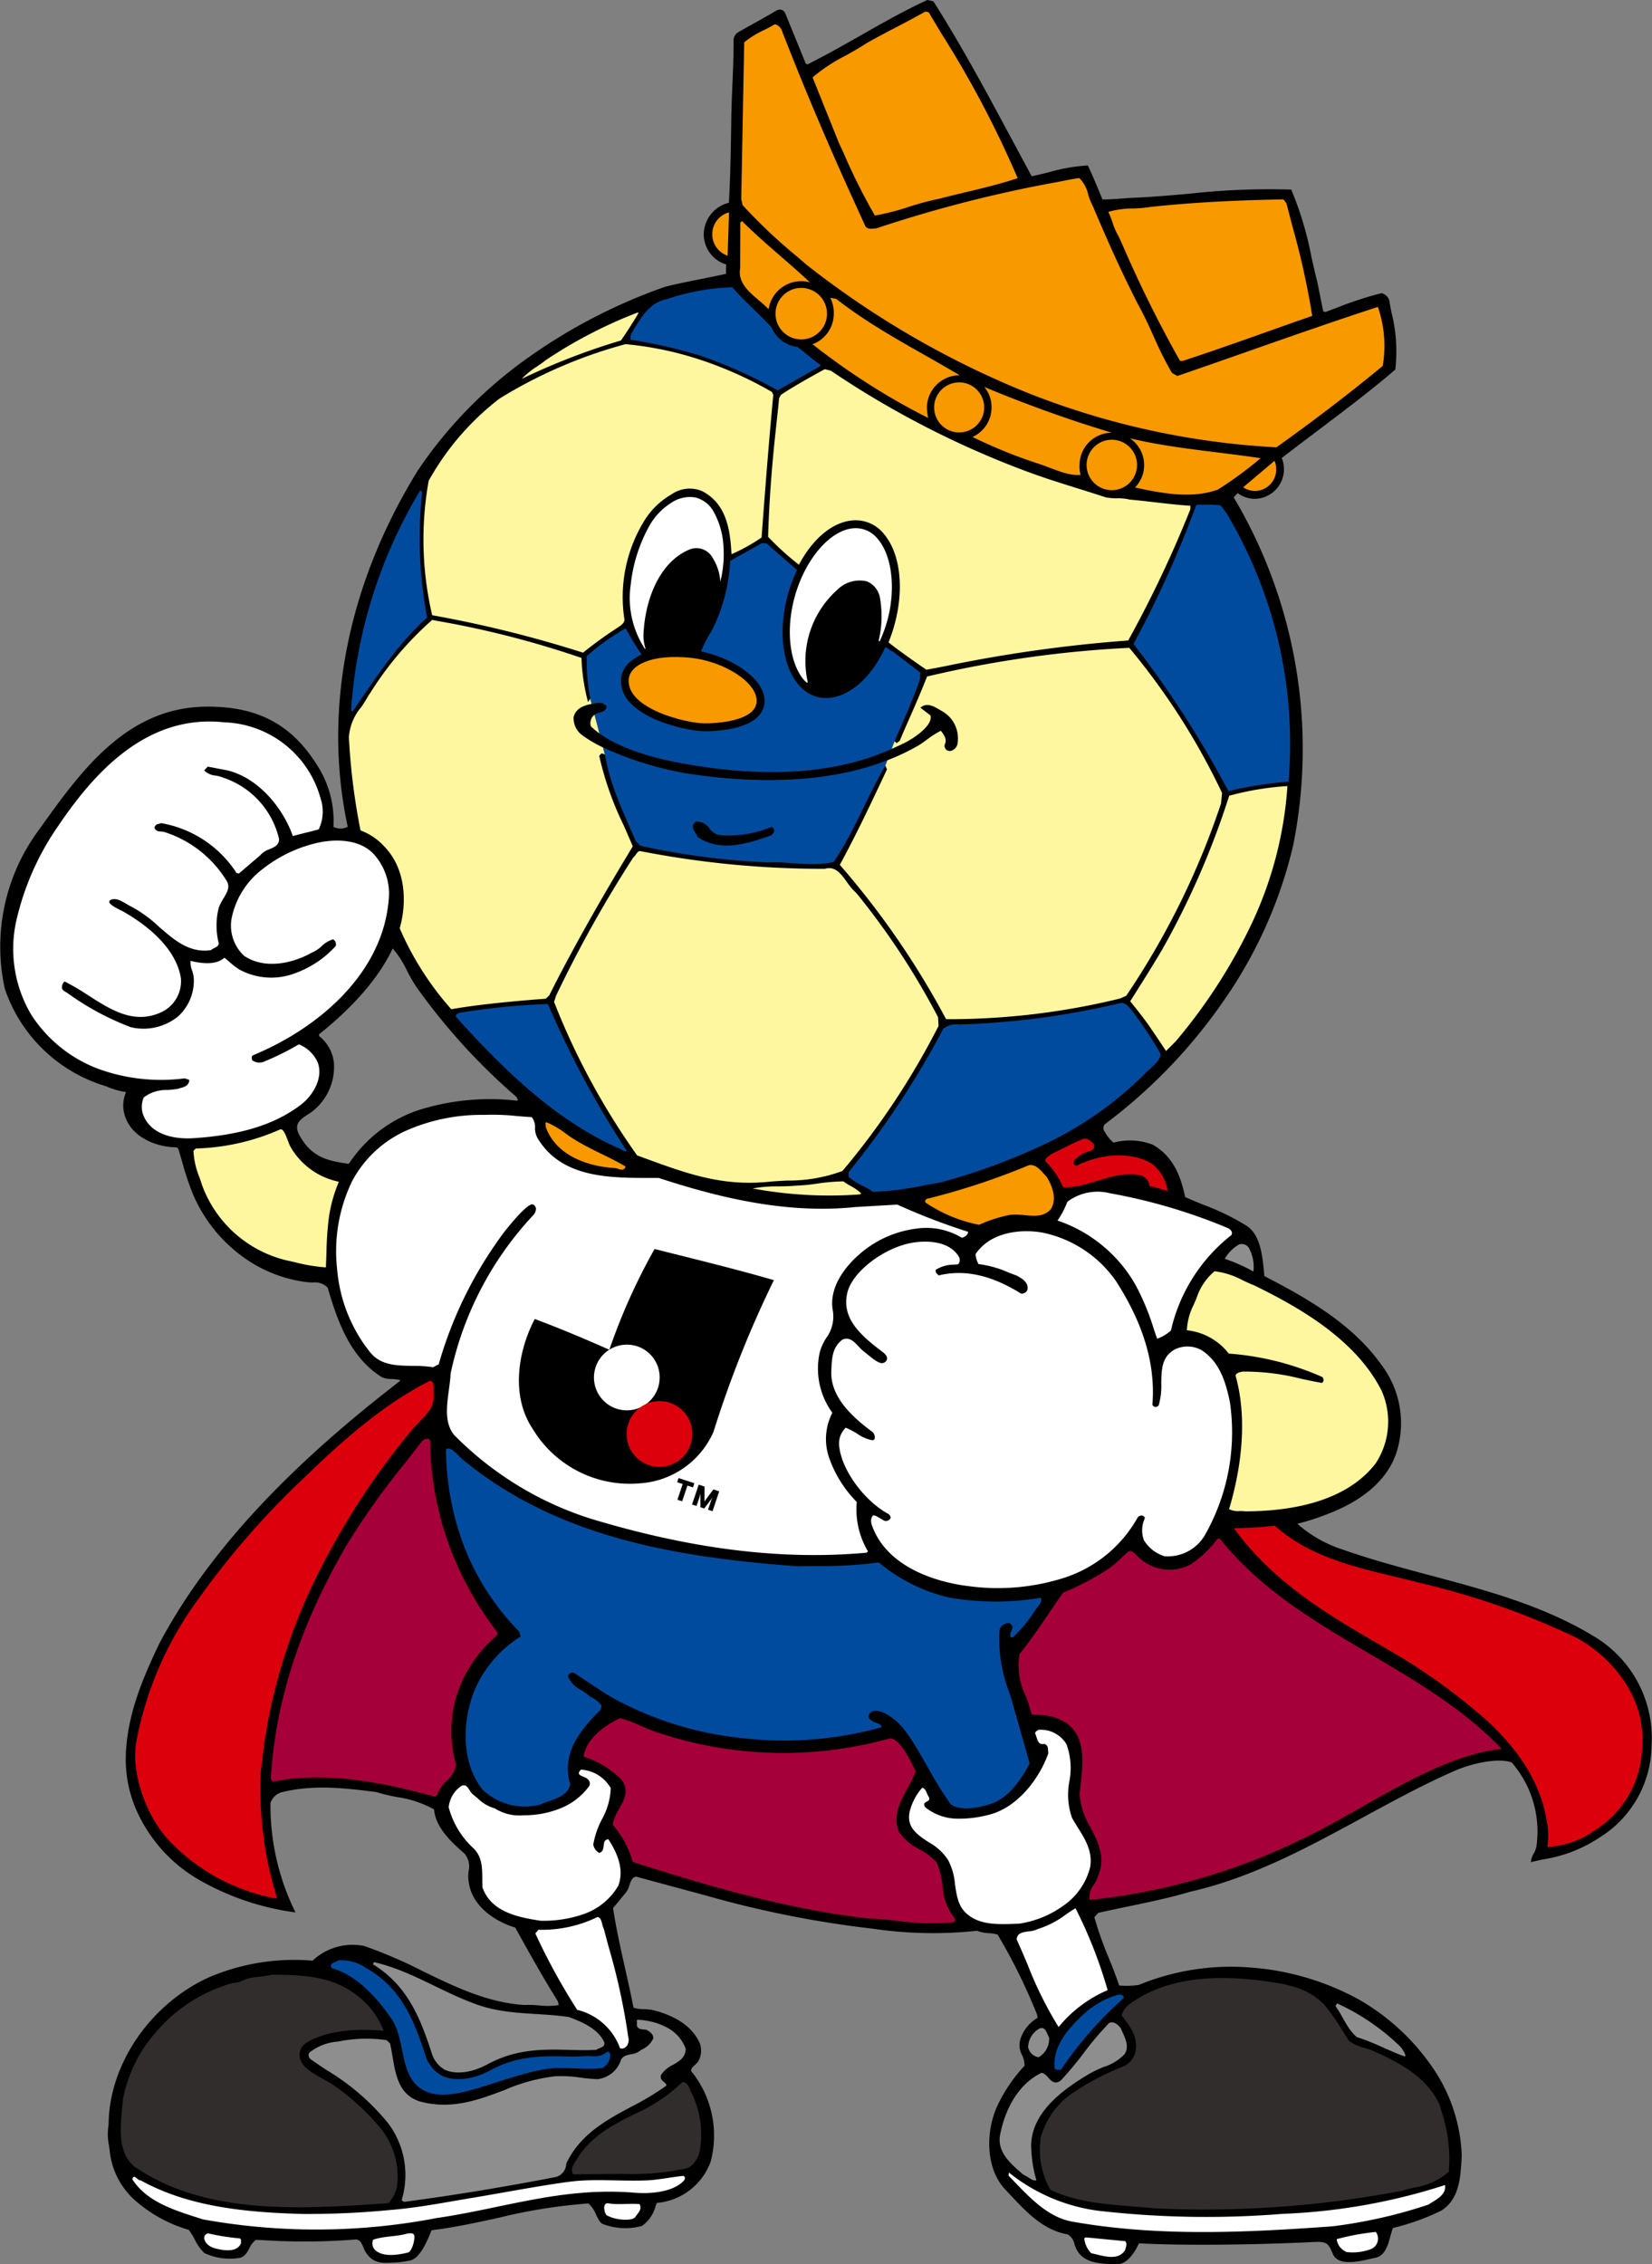 <svg xmlns="http://www.w3.org/2000/svg" width="166.307" height="227.937" viewBox="0 0 166.307 227.937">
  <rect x="0" y="0" width="166.307" height="227.937" fill="#808080" stroke="none"/>
  <g id="グループ_8622" data-name="グループ 8622" transform="translate(-75.526 -164.694)">
    <g id="グループ_8589" data-name="グループ 8589" transform="translate(75.525 164.694)">
      <path id="パス_5298" data-name="パス 5298" d="M187.623,279.718a3.876,3.876,0,0,1-.867-1.069.6.6,0,0,1,0-.79,53.265,53.265,0,0,0,11.975-12.446,45.436,45.436,0,0,0,6.975-15.6,49.566,49.566,0,0,0-5.984-35.053l.4-.434a2.852,2.852,0,0,0,1.726.583,2.971,2.971,0,0,0,2.93-3,3.046,3.046,0,0,0-.215-1.113c1.133-.878,2.3-1.758,3.533-2.688,2.668-2.012,5.427-4.092,7.866-6.186l.027-.022.005-.034a16.006,16.006,0,0,0-.4-5.778l-.168-.878a1.058,1.058,0,0,0-.812-1l-.019,0-.018,0a36.6,36.6,0,0,0-4.5,1.474l-1.115.417-.226-.059c-.081-.4-.6-2.976-.6-2.979-.211-.829-.4-1.679-.587-2.5a34.263,34.263,0,0,0-2.009-6.731l-.024-.053-.058,0a72.05,72.05,0,0,0-10.14.41c-1.722.152-3.5.308-5.326.4-.471.013-.992.051-1.5.088-.671.049-1.361.1-1.982.093-.457-1.116-.931-2.267-1.44-3.358l-.026-.057h-.063a17.474,17.474,0,0,0-3.776.656c-.594.15-1.207.3-1.821.422l-1.932-3.59c-2.494-4.65-5.072-9.458-7.941-13.984l-.021-.034-.039-.008-.535-.12-.031-.007-.03.014c-2.255,1.041-4.477,2.3-6.625,3.525-1.768,1-3.6,2.042-5.442,2.959l-.158-.12-1.979-4.858c-.008-.021-.016-.04-.025-.059-.148-.352-.265-.416-.449-.471-.3-.09-.617.149-.943.345-.526.315-3.2,1.792-3.477,1.967a.984.984,0,0,0-.38.893c0,2.7-.193,5.1-.234,7.9s-.085,5.706-.238,8.318a3.312,3.312,0,0,0-2.533,3.174,3.187,3.187,0,0,0,2.258,3.041c-.018.354-.02.7-.013.938-.833.19-1.726.369-2.592.541-1.19.238-2.42.483-3.56.771a55.465,55.465,0,0,0-13.761,7.12,43.936,43.936,0,0,0-11.093,11.336c-7.1,11.449-9.607,24.192-7.079,35.891a1.538,1.538,0,0,1-1.439.018,10.259,10.259,0,0,0-1.453-5.9c-2.6-4.365-6.133-6.278-11.464-6.2-7.952.111-12.558,6.557-16.622,12.244l-.25.35a19.706,19.706,0,0,0-3.288,15.821,15.4,15.4,0,0,0,10.2,9.8,7.506,7.506,0,0,0,2,.58,3.386,3.386,0,0,0-.066,2.538c.747,2.076,3.182,3.018,5.143,3.021l.179.137c.135.437.265.882.389,1.313a28.446,28.446,0,0,0,1.1,3.293,15.1,15.1,0,0,0,4.642,6.005,13.843,13.843,0,0,0,6.7,2.812c.265.034.512.043.73.052a1.746,1.746,0,0,1,1.476.518c.887,2.946,2.106,6.966,5.5,9.035a2.517,2.517,0,0,0,.961.162c.348.021.78.046.862.151v.005l-1.786,1.407c-10.644,8.424-18,16.623-22.487,25.072-1.609,3.385-3.193,7.027-3.361,11.069a12.712,12.712,0,0,0,1.229,6.066,15.233,15.233,0,0,0,6.581,6.893,26.474,26.474,0,0,0,9.084,3.006l.182.027-.083-.164a24.3,24.3,0,0,1-2.436-10.853,1.682,1.682,0,0,1,1.094-1.073c3.114-.768,6.04-.482,9.539-.028a21.018,21.018,0,0,0,2.113.507,10.977,10.977,0,0,1,3.719,1.234c.166,1.863,1.739,3.273,3.009,4.407l.055.05a1.97,1.97,0,0,1,.414,1.765,3.965,3.965,0,0,0,.034,1.217c.377,2.361,2.65,3.853,4.667,4.469,1.364,2.464,2.775,5.009,4.294,7.423l.078.376a7.525,7.525,0,0,1-1.986.031,10.953,10.953,0,0,0-1.487-.042c-3.7-.239-7.005-1.846-10.205-3.4a47.459,47.459,0,0,0-5.9-2.541,5.874,5.874,0,0,0-5.2,1.478,21.84,21.84,0,0,0-10.433,1.677c-5.928,2.7-10.078,8.794-10.1,14.832a5.756,5.756,0,0,0,.04,2.114c.025.178.052.362.073.544a7.7,7.7,0,0,0,2.793,5.17,14.155,14.155,0,0,0,5.163,2.764,6.779,6.779,0,0,1,.6.964,4.862,4.862,0,0,0,.966,1.363l.007.006.008.005a6.06,6.06,0,0,0,3.35.508c.664-.046.929-.541,1.187-1.02a1.89,1.89,0,0,1,.653-.82l.742.03a64.008,64.008,0,0,0,9.332-.074c.421.048.57.408.727.79a2.906,2.906,0,0,0,.207.437c.833,1.4,2.05,1.124,3.227,1.082.292-.011.99-.136,1.251-.182,1.006-.179,1.775-2,2.18-3.052,2.256-.273,4.534-.768,6.736-1.25a54.4,54.4,0,0,1,9.063-1.447,2.946,2.946,0,0,1,.765,1.124c.211.434.392.808.653.934a6.4,6.4,0,0,0,3.921.22l.016,0,.014-.007a3.5,3.5,0,0,0,1.393-2.014c.042-.109.082-.211.123-.312a6.339,6.339,0,0,0,5.416-4.146,10.289,10.289,0,0,0-1.794-8.917l-.007-.009-.008-.007a.376.376,0,0,1-.155-.271c0-.194.221-.4.418-.574a2.4,2.4,0,0,0,.251-.25,2.157,2.157,0,0,0,.24-1.784v-.01l0-.01c-.86-2.087-3.066-3.018-4.767-3.431a4.789,4.789,0,0,0-.906-.093,3.449,3.449,0,0,1-1.036-.152c-.26-1.337-.556-2.657-.842-3.935-.441-1.964-.9-4-1.218-6.086l1.219-1.479-.007.008a1.994,1.994,0,0,0,.432-.83c.137-.409.259-.76.66-.872l7.069,1.911a104.889,104.889,0,0,0,16.736,3.328,41.575,41.575,0,0,0,10.522.216,4.047,4.047,0,0,0,1.208.239,4.3,4.3,0,0,1,.875.14,58.2,58.2,0,0,1,3.95,8l.084.376a3.883,3.883,0,0,0-1.747,2.168,2.12,2.12,0,0,0,.179,1.6,2.338,2.338,0,0,1,.242,1.07,15.513,15.513,0,0,0-2.769,4.107c-1.071,2.362-1.2,5.907.624,8.118l.653.7c1.66,1.781,3.377,3.621,5.844,4.045a1.5,1.5,0,0,1,.683,1c.031.09.063.182.1.27.6,1.551,2.221,1.648,3.651,1.734l.288.018c1.331.114,2.1-1.411,2.45-2.123,5.327.279,12.849.1,17.689-.138,1.285-.063,1.41.229,1.823,1.2.53,1.239,2.47.8,3.888.481l.417-.093c.951-.2,1.24-1.25,1.495-2.172.083-.3.162-.576.259-.824a23.7,23.7,0,0,0,4.844-1.736l0,0,0,0c1.819-1.135,1.946-3.287,2.058-5.186,0,0,.019-.324.019-.333a16.656,16.656,0,0,0-3.056-9.07,22.629,22.629,0,0,0-7.2-6.617,26.629,26.629,0,0,0-10.891-3.267,24.348,24.348,0,0,0-11.351,1.737,8.04,8.04,0,0,1-1.991.058c-.319-.966-.7-1.915-1.069-2.832a34.392,34.392,0,0,1-1.426-4.029l.377-.441c1.018-.233,2.068-.452,3.085-.664,2.055-.427,4.18-.869,6.144-1.458,6.208-1.4,11.806-4.436,17.22-7.375,3.056-1.659,6.319-3.453,9.548-4.85,1.435-.621,4.145-1.326,5.638-.8a10.6,10.6,0,0,1,2.491,8.448,2.4,2.4,0,0,1-.278.733,1.973,1.973,0,0,0-.262.723l-.009.129.126-.028,1.011-.232a14.115,14.115,0,0,0,5.748-2.206l-.01.007a11.045,11.045,0,0,0,5.264-9.274,11.915,11.915,0,0,0-5.829-11.011c-5.073-3.085-10.853-4.626-16.441-6.117-2.917-.778-5.934-1.582-8.817-2.6a12.75,12.75,0,0,1-4.575-2.6,23.263,23.263,0,0,0,3.1-1c2.653-1.013,6.017-2.967,6.988-6.527a9.726,9.726,0,0,0-1.652-8.513c-2.924-4.116-7.593-6.746-11.75-8.888l-.044-.438c-.161-1.659-.362-3.723-1.742-4.625a24.054,24.054,0,0,0-4.284-2.091c-.62-.253-1.262-.515-1.906-.805-.383-1.714-.987-3.973-3.262-5.272A6.424,6.424,0,0,0,187.623,279.718Zm-60.08-4.224a23.843,23.843,0,0,0-9.478.827,13.5,13.5,0,0,0-7.423,5.532c-2.148-.291-3.766-.679-4.96-2.858-.631-1.152.056-1.6.852-2.125a4.7,4.7,0,0,0,.846-.65,5.678,5.678,0,0,0,1.76-4.546,3.941,3.941,0,0,0-1.488-2.682l-.005-.184c2.47-1.962,5.726-5.036,7.414-8.639a9.982,9.982,0,0,1,1.434,2.229,16.891,16.891,0,0,0,.874,1.538,62.1,62.1,0,0,0,10.14,11.175c.01.019.02.037.032.058.045.079.129.227.1.281C127.635,275.469,127.6,275.485,127.543,275.493Z" transform="translate(-75.525 -164.694)"/>
    </g>
    <g id="グループ_8621" data-name="グループ 8621" transform="translate(76.897 165.854)">
      <g id="グループ_8591" data-name="グループ 8591" transform="translate(53.546 111.809)">
        <g id="グループ_8590" data-name="グループ 8590">
          <path id="パス_5299" data-name="パス 5299" d="M151.113,317.028c1.854,1.341,4.048,2.135,5.94,3.251-.162.588-.7.2-1.061.163-2.754-.152-5.976-1.277-6.983-4.166.041-.135-.1-.4.077-.45A9.279,9.279,0,0,1,151.113,317.028Z" transform="translate(-148.995 -315.826)" fill="#f99900"/>
        </g>
        <path id="パス_5300" data-name="パス 5300" d="M208.545,326.633a14.074,14.074,0,0,0-2.991.976,14.612,14.612,0,0,1-5.38-2.234c-.138-.176.034-.4.256-.41a71.379,71.379,0,0,0,10.158-3.364c.8-.111,1.305.728,1.76,1.165.555.882,1.077,2.213.439,3.262C211.667,327.268,210.017,326.358,208.545,326.633Z" transform="translate(-161.906 -317.282)" fill="#f99900"/>
      </g>
      <g id="グループ_8592" data-name="グループ 8592" transform="translate(25.892 143.666)">
        <path id="パス_5301" data-name="パス 5301" d="M232.925,371.866l-.236.075-.043.052a10.487,10.487,0,0,1-2.688,2.53,4.522,4.522,0,0,1-5.291-.857c-.569-.593-.74-.648-1.075-.345-.17.154-.342.315-.507.472a11.964,11.964,0,0,1-1.188,1.032,26.067,26.067,0,0,1-4.72,2.5c-.469.665-.938,1.354-1.391,2.022-.946,1.4-1.926,2.837-2.994,4.164a6.81,6.81,0,0,0,.608,4.2,15.669,15.669,0,0,1,.6,1.889c.221.022.448.037.667.052a5.159,5.159,0,0,1,2.292.5c2.555,1.209,2.236,4.152,1.979,6.517-.038.352-.074.685-.1.995a7.534,7.534,0,0,0,1.1,3.317c.75,1.453,1.525,2.956.784,4.782l0-.013a3.5,3.5,0,0,1-.463,1,1.926,1.926,0,0,0-.413,1.52A63.614,63.614,0,0,0,240.9,402.3c1.955-.9,4.008-2.065,6.182-3.3,4.712-2.679,9.581-5.439,14.252-5.936-3.873-4.039-8.675-6.861-13.321-9.588C242.621,380.316,237.053,377.047,232.925,371.866Z" transform="translate(-137.414 -361.834)" fill="#a50039"/>
        <path id="パス_5302" data-name="パス 5302" d="M187.558,401.439c-.449-.937-1.692-3.577-2.7-3.295a39.894,39.894,0,0,1-23.376-.653c-.534-.176-1.061-.407-1.572-.629a14.065,14.065,0,0,0-2.112-.786c-1.53.741-3.382,2.009-3.669,3.868l.034.014a9.321,9.321,0,0,1,3.719,2.26c.886,1.084.339,2.064-.19,3.011a4.636,4.636,0,0,0-.645,1.573,9.656,9.656,0,0,1,2.028,3.758c7.386,2.345,15.294,4.712,23.64,5.681,1.005.037,2.028.142,3.018.244a24.806,24.806,0,0,0,5.5.157.3.3,0,0,0,.245-.123.293.293,0,0,0,.025-.264,5.752,5.752,0,0,1-1.242-3.313,8.473,8.473,0,0,0-.585-2.327,6.525,6.525,0,0,0-1.751-1.336,5.48,5.48,0,0,1-2.053-1.75l0-.006,0-.006c-.638-1.6.106-2.988.827-4.326A12.091,12.091,0,0,0,187.558,401.439Z" transform="translate(-122.637 -367.947)" fill="#a50039"/>
        <path id="パス_5303" data-name="パス 5303" d="M129.908,369.059a31.748,31.748,0,0,1-1.87-10.185v-.009c.019-.214-.027-.347-.137-.4a.769.769,0,0,0-.706.259l-1.692,2.184a75.183,75.183,0,0,0-5.963,8.41c-4.628,8.006-7.1,15.652-7.541,23.372l.188.287c5.445-1.111,11.3.129,16.312,1.5l.21-.113a3.719,3.719,0,0,1,.973-1.454,2.843,2.843,0,0,0,.967-1.633,12.268,12.268,0,0,1,.094-7.088,13.078,13.078,0,0,1,4.013-5.936l.067-.3A32.677,32.677,0,0,1,129.908,369.059Z" transform="translate(-111.999 -358.445)" fill="#a50039"/>
      </g>
      <g id="グループ_8593" data-name="グループ 8593" transform="translate(12.239 113.468)">
        <path id="パス_5304" data-name="パス 5304" d="M225.97,321.752c-2.637-.645-5.157,1.258-7.864,1.194a8.357,8.357,0,0,0-1.752-2.6c-.187-.354.385-.549.6-.779,1.052-.476,2.014-1.04,3.112-1.473.482-.192.759.2,1.12.464.287.8-.722.709-1.215,1.064-.363.26-.873.516-.818.963.322.44.618-.106.973-.115,2.1-.908,4.983-1.119,6.967.129a4.23,4.23,0,0,1,1.523,2.722,14.814,14.814,0,0,0-1.821-.516A1.235,1.235,0,0,0,225.97,321.752Z" transform="translate(-124.687 -318.045)" fill="#dc000c"/>
        <path id="パス_5305" data-name="パス 5305" d="M245.82,370.154c3.421,3.052,7.726,4.089,11.89,5.09.881.212,1.792.431,2.681.665a77.7,77.7,0,0,1,15.649,5.454,13.517,13.517,0,0,1,5.177,4.794,10.366,10.366,0,0,1,1.558,6.785,10.11,10.11,0,0,1-4.723,7.871,8.737,8.737,0,0,1-4.788,1.677,7.888,7.888,0,0,0-.091-2.79c-.6-3.4-2.457-6.561-5.691-9.65a59.736,59.736,0,0,0-9.32-6.87l-2.292-1.34c-5.065-2.94-10.318-6.135-14.154-11.423A38.922,38.922,0,0,0,245.82,370.154Z" transform="translate(-131.101 -331.203)" fill="#dc000c"/>
        <path id="パス_5306" data-name="パス 5306" d="M106.369,390.181a56.058,56.058,0,0,1,4.8-18.076,74.887,74.887,0,0,1,10.032-16.04c.47-.585.887-1.019,1.254-1.4.877-.914,1.359-1.418,1.328-2.651,0-.068,0-.15,0-.236,0-.375.009-.943-.2-1.082a.3.3,0,0,0-.294.013c-4.65,2.365-8.8,6.086-12.245,9.415a83.493,83.493,0,0,0-10.956,12.5,35.184,35.184,0,0,0-6.265,14.491c-.466,2.954.894,7.1,3.164,9.652a19.829,19.829,0,0,0,10.888,5.991l.132-.058A36.879,36.879,0,0,1,106.369,390.181Z" transform="translate(-93.734 -326.281)" fill="#dc000c"/>
      </g>
      <g id="グループ_8594" data-name="グループ 8594" transform="translate(29.701 124.053)">
        <path id="パス_5307" data-name="パス 5307" d="M241.876,332.288a.831.831,0,0,1,1.075.42,3.985,3.985,0,0,1,.41,2.283,17.278,17.278,0,0,0-2.885-1.278A3.915,3.915,0,0,1,241.876,332.288Z" transform="translate(-148.251 -332.206)" fill="#8e8e8f"/>
        <path id="パス_5308" data-name="パス 5308" d="M136.431,433.279c2.968,1.01,6.141.734,9.08,1.194,1.3.5,2.868,1.135,3.524,2.508.148.579-.518.552-.778.783-3.276.221-6.96-.714-10.975,1.462-2.018,1.094-3.6.892-4.306.536a2.839,2.839,0,0,1-1.31-1.683c-1.109-3.424-2.427-6.809-5.9-8.915l.082-.227C129.6,429.782,132.831,432.052,136.431,433.279Z" transform="translate(-119.285 -356.632)" fill="#8e8e8f"/>
        <path id="パス_5309" data-name="パス 5309" d="M261.654,438.6a2.7,2.7,0,0,1,.783,1.145l-.086.092c-1.656-.584-3.142-1.442-4.8-1.936-1-.826-1.431-2.16-2.165-3.128l.17-.274A22.6,22.6,0,0,1,261.654,438.6Z" transform="translate(-152.016 -358.037)" fill="#8e8e8f"/>
        <path id="パス_5310" data-name="パス 5310" d="M216.1,438.754a2.114,2.114,0,0,1-1.057,2,1.284,1.284,0,0,1-1.046-1,2.18,2.18,0,0,1,1.192-1.916C215.805,437.686,215.868,438.4,216.1,438.754Z" transform="translate(-141.564 -358.874)" fill="#8e8e8f"/>
        <path id="パス_5311" data-name="パス 5311" d="M219.276,442.177a12.276,12.276,0,0,1,1.344-.634,4.969,4.969,0,0,0,2.1-1.283c.49-.71.117-1.526-.212-2.246-.061-.133-.118-.258-.169-.381-.395-.5-.759-.671-1.147-.534a31.331,31.331,0,0,0-2.584,3.046,34.622,34.622,0,0,1-2.312,2.769l0,0,0,0c-.593.423-.931.051-1.257-.309a1.309,1.309,0,0,0-.649-.481c-2.026.945-3.538,3.142-4.148,6.037-.469,1.84.915,3.034,2.254,4.189l.055.048a2.588,2.588,0,0,1,.522.285c.275.18.535.342.78.265a12.652,12.652,0,0,1-.511-3.04C213.058,446.24,216.593,443.739,219.276,442.177Z" transform="translate(-140.589 -358.681)" fill="#8e8e8f"/>
        <path id="パス_5312" data-name="パス 5312" d="M149.6,445.442a27.21,27.21,0,0,0,3.513-2.117c0-.14-.108-.239-.241-.351-.192-.159-.41-.341-.31-.7v-.006l0-.005a2.947,2.947,0,0,1,1.207-1.023c.647-.373,1.257-.727,1.289-1.614a3.966,3.966,0,0,0-1.9-2.151,6.909,6.909,0,0,0-2.874-.775.154.154,0,0,0-.125.023c-.04.039-.029.139-.02.235a.735.735,0,0,1-.009.278c.048.4.475.431.82.457l.126.011h.009l.009,0c.2.11.815.443.665.939a2.294,2.294,0,0,1-1.19,1.086,1.88,1.88,0,0,1-1.026.443c-.474.1-.921.2-1.052.706v.005a2.84,2.84,0,0,1-2.307,1.795c-.632-.02-1.211-.09-1.77-.159a12.432,12.432,0,0,0-2.535-.13,18.109,18.109,0,0,0-5.063,1.383c-2.592.981-5.274,2-8.46,1.17-2.155-.638-2.489-2.613-2.813-4.524-.075-.444-.153-.9-.253-1.337l-.341-.327a14.151,14.151,0,0,0-4.271.025c-.218.044-.442.084-.658.122a5.143,5.143,0,0,0-2.872,1.121.529.529,0,0,0,.139.645c.5.352,1.03.708,1.541,1.052a23.61,23.61,0,0,1,6.265,5.389,8.679,8.679,0,0,1,1.368,7.738.471.471,0,0,0,.269.18c4.9-.644,10.051-1.49,15.308-2.511a1.451,1.451,0,0,0,.993-1.329v-.01l0-.008C144.441,448.206,147.065,446.8,149.6,445.442Z" transform="translate(-117.095 -358.591)" fill="#8e8e8f"/>
      </g>
      <g id="グループ_8595" data-name="グループ 8595" transform="translate(10.779 197.623)">
        <path id="パス_5313" data-name="パス 5313" d="M255.944,444.3l-.1-.383c-1.171-2.727-3.944-4.263-6.5-5.407a6.93,6.93,0,0,0-1.071-.392,4.653,4.653,0,0,1-1.582-.709l-.006-.005,0-.007-.446-.709a25.361,25.361,0,0,0-2.041-2.942,7.042,7.042,0,0,0-3.527-1.906l-.4-.127c-4.279-.762-10.505-1.421-15.178,1.653-.813.51-1.237,1.017-1.264,1.507l.022.029c.768.994,1.638,2.121,1.351,3.544a2.117,2.117,0,0,1-1.144,1.5,25.791,25.791,0,0,0-5.073,2.636,7.871,7.871,0,0,0-3.316,4.548,8.141,8.141,0,0,0,.966,5.265c2.515,1.221,5.477,1.456,8.341,1.683.694.055,1.411.112,2.1.182a105.992,105.992,0,0,0,25.042-1.783c.382-.115.777-.212,1.159-.306a6.814,6.814,0,0,0,3.462-1.589A15.183,15.183,0,0,0,255.944,444.3Z" transform="translate(-123.041 -430.742)" fill="#302d2c"/>
        <path id="パス_5314" data-name="パス 5314" d="M164.44,445.876l0,0v-.005a1.222,1.222,0,0,0-.46-.719.43.43,0,0,0-.336-.033,16.331,16.331,0,0,1-4.813,3.2c-2.012,1.011-4.093,2.056-5.534,4.143l0-.006a4.224,4.224,0,0,1-.288.466c-.318.472-.641.96-.336,1.455l5.069-.045a25.691,25.691,0,0,0,6.187-.523c.779-.114,1.23-.977,1.43-1.485A9.49,9.49,0,0,0,164.44,445.876Z" transform="translate(-107.126 -434.281)" fill="#302d2c"/>
        <path id="パス_5315" data-name="パス 5315" d="M113.3,441.822a11.134,11.134,0,0,0-1.2-.729c-1.117-.616-2.272-1.253-2.307-2.38a1.437,1.437,0,0,1,.746-1.273c1.837-1.067,4.436-1.455,7.723-1.16a8.293,8.293,0,0,0-3.158-3.9c-2.326-1.6-5.058-1.736-8.13-1.749a7.632,7.632,0,0,1-1.237.21,4.827,4.827,0,0,0-2.049.543l-.011.007h-.013a5.7,5.7,0,0,0-1.715.439c-.141.052-.287.105-.427.154a15.631,15.631,0,0,0-6.17,4.4,14.224,14.224,0,0,0-3.353,6.84c-.022.317-.052.636-.084.975-.19,2.023-.405,4.317,1.217,5.726,7.158,4.962,16.858,4.3,25.417,3.72l.175-.012a3.375,3.375,0,0,0,.934-2.315,7.77,7.77,0,0,0-1.917-5.473A22.92,22.92,0,0,0,113.3,441.822Z" transform="translate(-91.781 -430.628)" fill="#302d2c"/>
      </g>
      <g id="グループ_8596" data-name="グループ 8596" transform="translate(31.945 144.655)">
        <path id="パス_5316" data-name="パス 5316" d="M220.784,435.005a8.754,8.754,0,0,1,2.983-1.629c.412-.145.744-.04.751.274a38.742,38.742,0,0,0-6.29,7.163c-.217.185-.443.012-.665.018C217.28,438.417,219.093,436.53,220.784,435.005Z" transform="translate(-144.701 -378.339)" fill="#004b9e"/>
        <path id="パス_5317" data-name="パス 5317" d="M147.851,437.933c.194-.138.357.08.363.3a1.521,1.521,0,0,1-.765,1.276c-1.546.265-4.082-.158-5.706.117-4.905.831-9.516,3.672-12.337,2.136-2.584-1.406-1.674-5.287-3.382-7.426-1.428-2.07-3.48-4.213-5.848-4.868-.324-.53.428-.595.689-.781a4.275,4.275,0,0,1,2.648.69l.473.288c3.263,1.979,4.513,5.172,5.6,8.517a3.5,3.5,0,0,0,1.656,2.1c.983.5,2.794.613,4.93-.544,2.779-1.506,5.388-1.437,7.911-1.371.966.025,1.65-.093,2.56-.022A1.944,1.944,0,0,0,147.851,437.933Z" transform="translate(-120.097 -377.161)" fill="#004b9e"/>
        <path id="パス_5318" data-name="パス 5318" d="M190.307,395.587c1.481-.431,2.852-1.82,4.042-4.128-.093-.33-1.748-6.156-1.748-6.155l-.289-.937a15.078,15.078,0,0,1-1.008-6.234.893.893,0,0,1,1.006-.768l.014,0,.012.008c.406.238.279.529.167.786a.759.759,0,0,0-.1.516c.025.094.105.111.253.11a13.165,13.165,0,0,0,2.047-2.441c.2-.287.412-.584.627-.871.058-.076.313-.453.134-.677a27.27,27.27,0,0,1-9.246-.031,17.03,17.03,0,0,1-7.059-3.53,41.587,41.587,0,0,1-6.118.361c-.665.007-1.351.014-2.008.031h-.008c-11.671-.864-23.789-2.727-33.353-10.433a6.413,6.413,0,0,1-.756-.664c-.387-.378-.789-.768-1.091-.761a.35.35,0,0,0-.232.116,27.929,27.929,0,0,0,1.9,9.94,25.283,25.283,0,0,0,5.473,8.378l.015.016.005.021.1.4.014.059-.053.029a11.985,11.985,0,0,0-4.154,4.474c-1.625,3.059-2.033,7.93.405,10.929a6.166,6.166,0,0,0,5.772,1.483,8.755,8.755,0,0,1,.88-.34c.927-.321,1.884-.655,2.152-1.686-.95-3.068,1.006-5.521,3.056-7.518l.1-.434a3.147,3.147,0,0,0-1.169-.9l-.012-.005-.009-.009a5.388,5.388,0,0,0-.863-.631,2.812,2.812,0,0,1-1.337-1.361l-.01-.031.013-.029a.478.478,0,0,1,.58-.323l.009,0,.007,0,3.336,2.2a34.151,34.151,0,0,0,13.376,4.349,36.659,36.659,0,0,0,14.255-1.067c.011-.22-.224-.349-.5-.434-.3-.091-.97-.4-.745-.853.25-.5,1.106-.691,2.692.639,1.189,1,2.378,3.223,3.379,4.971a36.968,36.968,0,0,0,2.129,3.418C187.4,396.324,189.162,395.92,190.307,395.587Z" transform="translate(-124.01 -359.768)" fill="#004b9e"/>
      </g>
      <g id="グループ_8597" data-name="グループ 8597" transform="translate(18.104 112.523)">
        <path id="パス_5319" data-name="パス 5319" d="M254.986,347.949c-2.566-5.132-8.228-8.386-12.867-10.644-.381-.148-.762-.325-1.129-.5a8.058,8.058,0,0,0-2.834-.91,5.969,5.969,0,0,0-1.821,2.728c-.094.223-.192.452-.295.676a6.372,6.372,0,0,0-.671,2.538,6.134,6.134,0,0,1,4.218,2.348A28.182,28.182,0,0,1,249,346.544l.032.013.016.031c.127.241.1.44-.073.533l-.029.016-.033-.006c-.7-.124-1.391-.272-2.062-.416a22.885,22.885,0,0,0-5.836-.718c-.35.054-.707.148-.74.422,1.42,5.062.211,10.552-.657,13.423a1.959,1.959,0,0,0,1.056.194,4.946,4.946,0,0,1,.58.026h-.012c4.3,0,10.081-.831,13.148-4.842A7.664,7.664,0,0,0,254.986,347.949Z" transform="translate(-135.363 -321.608)" fill="#fff79f"/>
        <path id="パス_5320" data-name="パス 5320" d="M111.32,318.493c-.08-.166-.157-.368-.238-.581-.179-.472-.383-1.006-.625-1.114a.2.2,0,0,0-.161,0,22.382,22.382,0,0,1-8.472,1.914l-.244.223a8.1,8.1,0,0,0,.6,2.675c.091.26.185.528.268.794a12.048,12.048,0,0,0,8.565,7.583l.739.164a17.3,17.3,0,0,0,3.16.53c.023-.474.04-.952.055-1.415a33.49,33.49,0,0,1,.253-3.664,14.591,14.591,0,0,1,1-3.543A7.292,7.292,0,0,1,111.32,318.493Z" transform="translate(-101.58 -316.781)" fill="#fff79f"/>
      </g>
      <g id="グループ_8598" data-name="グループ 8598" transform="translate(0 71.465)">
        <path id="パス_5321" data-name="パス 5321" d="M139.281,324.8c.973-1.018,1.262-1.027,1.405-.921a.542.542,0,0,1,.233.375.95.95,0,0,1-.287.687l-.067.072-.005.005a33.528,33.528,0,0,0-8.231,15.844c-.022.523-.1,1.07-.175,1.65-.223,1.645-.455,3.344.537,4.549A33.573,33.573,0,0,0,146.4,355.47c10.192,3.086,19.285,4.208,27.8,3.432l.149-.128a8.219,8.219,0,0,1-1.133-4.975,11.953,11.953,0,0,1-2.808-4.525,5.764,5.764,0,0,1,.35-4.458,7.531,7.531,0,0,1-1.255-6.138,5.146,5.146,0,0,1,.632-1.378,3.645,3.645,0,0,0,.673-2.754c-.5-2.653,1.768-5.208,3.863-6.591a10.691,10.691,0,0,1,4.51-1.671,6.9,6.9,0,0,1,4.612.918c.391-.117.593-.309.637-.6a64.982,64.982,0,0,1-7.134-2.741l-4.229.246c-7.261.762-14.388-1.164-19.79-2.929h-.8c-4.2,0-8.962,0-11.375-3.972a2.047,2.047,0,0,1-.277-1.082,1.556,1.556,0,0,0-.332-1.067c-.528-.029-1.033-.071-1.519-.112a22.669,22.669,0,0,0-3.281-.116,18.815,18.815,0,0,0-7.674,1.514,11.491,11.491,0,0,0-5.61,5.164,16.22,16.22,0,0,0-1.5,8.9,15.391,15.391,0,0,0,3.355,8.367c1.057,1.28,2.68,1.3,4.25,1.322a13.055,13.055,0,0,1,2.053.137l.564-.3a41.092,41.092,0,0,1,6.585-13.3C138.082,326.163,138.7,325.406,139.281,324.8Z" transform="translate(-88.336 -275.224)" fill="#fff"/>
        <path id="パス_5322" data-name="パス 5322" d="M100.492,462.107l-.076-.016c-2.506-.83-5.5-1.6-7.068-4.028.161-.632.537.164.846.111,4.86,2.7,10.725,3.225,16.277,3.382a85.681,85.681,0,0,0,8.825-.4c2.942-.239,5.513-.768,8.428-1.248,2.686-.443,7.066-1.28,9.852-1.623,2.432-.289,5.012,0,7.626-.112,1.067-.046,2.431-.333,3.625-.454.36.215.013.537-.16.677-1.171,1.017-3.343,1.138-4.724,1.023-7.308-.608-13.173,1.559-19.933,2.544A64.192,64.192,0,0,1,100.492,462.107Z" transform="translate(-81.398 -311.31)" fill="#fff"/>
        <path id="パス_5323" data-name="パス 5323" d="M220.365,461.118a95.346,95.346,0,0,0,18.592.315,60.536,60.536,0,0,0,16.336-2.9c.16,1.027-.981,1.505-1.678,1.973a49.7,49.7,0,0,1-9.658,2.184c-8.854.638-17.581,1.049-26.181-.472-2.629-.469-4.55-2.705-6.419-4.629l.037-.315A18.113,18.113,0,0,0,220.365,461.118Z" transform="translate(-111.196 -311.199)" fill="#fff"/>
        <path id="パス_5324" data-name="パス 5324" d="M160.014,462.812c-.234.375-1.855.358-2.836-.175-.265-.144-.482-1.217.05-1.231,1.069.2,2.173-.013,3.24.093C160.745,462.071,160.27,462.4,160.014,462.812Z" transform="translate(-97.445 -312.242)" fill="#fff"/>
        <path id="パス_5325" data-name="パス 5325" d="M106.595,465.969c.224.084.1.311.145.489-.335.771-1.178.749-1.845.677-.713-.116-1.6-.271-1.846-1.073a.463.463,0,0,1,.383-.593A21.9,21.9,0,0,0,106.595,465.969Z" transform="translate(-83.845 -313.269)" fill="#fff"/>
        <path id="パス_5326" data-name="パス 5326" d="M126.092,467.259a.945.945,0,0,1-.34-1.157c1.143-.389,2.3-.285,3.487-.63.266-.008.574-.1.672.251.016.627-.306,1.594-.666,1.677C128.334,467.612,126.95,467.865,126.092,467.259Z" transform="translate(-89.559 -313.265)" fill="#fff"/>
        <path id="パス_5327" data-name="パス 5327" d="M225.678,466.388c.229.263.061.626-.021.9-.724,1.185-2.382.511-3.407.314a2.5,2.5,0,0,1-.7-1.506l.13-.093Z" transform="translate(-113.769 -313.403)" fill="#fff"/>
        <path id="パス_5328" data-name="パス 5328" d="M259.488,465.274a1.136,1.136,0,0,1-.459,1.715,5.226,5.226,0,0,1-2.464.312,1.61,1.61,0,0,1-1.017-1.3A24.192,24.192,0,0,1,259.488,465.274Z" transform="translate(-122.355 -313.219)" fill="#fff"/>
        <path id="パス_5329" data-name="パス 5329" d="M154.519,424.067l.475,1.785a65.119,65.119,0,0,1,1.979,9.086v.006a1.069,1.069,0,0,1-.1.831.743.743,0,0,1-.5.338h.016l-.267-.037.04.035a6.137,6.137,0,0,0-4.35-3.912l.03.021a63.039,63.039,0,0,1-4.234-7.73l-.007.049.344-.413-.039.017a12.772,12.772,0,0,0,5.976-1.283l-.025,0c.327.046.408.369.494.711a2.261,2.261,0,0,0,.167.5Z" transform="translate(-95.098 -302.509)" fill="#fff"/>
        <path id="パス_5330" data-name="パス 5330" d="M217.436,422.281a9.2,9.2,0,0,1-2.844,1.484l.013-.005a2.49,2.49,0,0,1-.943.246c-.594.078-1.153.153-1.221.8.389.849.765,1.736,1.128,2.6a37.952,37.952,0,0,0,3.1,6.231,12.9,12.9,0,0,1,4.936-3.714,46.542,46.542,0,0,0-3.237-8.247C218.053,421.863,217.739,422.074,217.436,422.281Z" transform="translate(-111.47 -302.209)" fill="#fff"/>
        <path id="パス_5331" data-name="パス 5331" d="M213.455,415.377a6.705,6.705,0,0,0,2.714-3.838c.3-1.606-.469-2.84-1.215-4.033-.2-.327-.415-.665-.6-1a7.093,7.093,0,0,1-.264-3.665,7.061,7.061,0,0,0-.282-3.72,2.99,2.99,0,0,0-2.863-1.464,1.147,1.147,0,0,1-.112.092c-.151.11-.24.185-.157.342.037.089.07.185.1.287.137.414.266.805.755.692l.012,0,.011,0c.376.1.386.416.4.694a1.814,1.814,0,0,0,.017.231l0,.013,0,.011c-.859,2.44-2.95,5.272-5.685,6.1a11.649,11.649,0,0,1-3.456.479,5.24,5.24,0,0,1-3.211-1.12l0,0,0,0a.444.444,0,0,1-.146-.349c.023-.122.144-.187.261-.25s.223-.12.25-.223a.421.421,0,0,0-.088-.313,2.5,2.5,0,0,1-.141-.293c-.117-.273-.241-.549-.487-.558a5.747,5.747,0,0,0-1.2,2.19c-.494,1.729.653,2.486,1.866,3.287a5.474,5.474,0,0,1,1.941,1.776,6.306,6.306,0,0,1,.7,2.451c.178,1.226.345,2.384,1.388,3.132,1.255.969,3.009.91,4.557.857l.487-.015A10.165,10.165,0,0,0,213.455,415.377Z" transform="translate(-107.808 -296.143)" fill="#fff"/>
        <path id="パス_5332" data-name="パス 5332" d="M152.274,404.846a7,7,0,0,1-.893,3.167,8.64,8.64,0,0,0-.866,2.523v.014a1.16,1.16,0,0,0,.577.827l.017.009.019-.005c.361-.1.4-.428.43-.716.037-.332.07-.619.5-.653l-.043-.021c1.2,1.816,1.534,3.362,1.006,4.729l0-.007a6.514,6.514,0,0,1-3.39,2.806,12.281,12.281,0,0,1-4.417.7h.007c-2.4-.354-5.021-.934-5.86-3.355l0,.013c-.016-.286-.018-.579-.02-.862-.009-1.176-.016-2.287-.94-3.137a8.6,8.6,0,0,1-2.443-4.08v.018a2.929,2.929,0,0,1,1.252-2.154c.434-.234.631.071.858.424a1.667,1.667,0,0,0,.353.437c.155.118.311.249.462.376a3.93,3.93,0,0,0,1.723,1.01l-.02-.008a4.67,4.67,0,0,0,2.93.7,9.855,9.855,0,0,0,3.659-.683,6.674,6.674,0,0,0,2.956-2.292l.005-.007,0-.008c.147-.566-.3-.754-.651-.905-.2-.086-.392-.167-.419-.3-.021-.1.05-.236.218-.416l-.037.016a3.7,3.7,0,0,1,3.025,1.867Z" transform="translate(-92.159 -297.49)" fill="#fff"/>
        <path id="パス_5333" data-name="パス 5333" d="M227.615,347.73c-.411-2.027-1.041-4.066-2.84-5.241a2.9,2.9,0,0,0-2.663-.105c-1.369.71-1.389,2.041-1.41,3.45a6.95,6.95,0,0,1-.259,2.194l-.007.019-.013.014a.4.4,0,0,1-.342.129.336.336,0,0,1-.256-.182l-.013-.025,0-.028c.317-4.037-.887-8.108-3.678-12.442a11.953,11.953,0,0,0-7.428-4.875c-2.288-.384-5.242-.01-6.7,2.176a2.4,2.4,0,0,0,.3,1,10.657,10.657,0,0,1,3.018.847c.259.1.528.207.793.3l.008,0,.007,0,.1.058c.444.249,1.115.624,1,1.357l0,.013-.005.012a.591.591,0,0,1-.624.383l-.02,0-.017-.01c-2.949-1.843-5.64-2.441-8.225-1.831l-.064.015-.037-.054a.843.843,0,0,0-.087-.1.393.393,0,0,1-.16-.376l.007-.035.029-.021a3.417,3.417,0,0,1,1.824-.5l.207-.018h.016a.261.261,0,0,0,.253-.115.689.689,0,0,0,.034-.6c-1.079-1.9-3.827-1.618-4.643-1.487-2.893.464-6.11,2.913-6.62,5.039-.62,2.586,1.34,4.311,3.582,5.995.134.1.442.366.416.662a.5.5,0,0,1-.318.393c-.383.194-.985-.294-1.623-.812-.133-.108-.271-.22-.4-.319a4.745,4.745,0,0,1-.521-.5c-.473-.5-.921-.979-1.613-.7-1.03.756-1.079,1.831-1.135,3.076v.038c-.149,2.646,2.121,4.69,4.116,6.176a.71.71,0,0,1,.246.686.233.233,0,0,1-.247.157,3.862,3.862,0,0,1-1.516-.658,7.652,7.652,0,0,0-1.154-.6,2.23,2.23,0,0,0-.64,1.979c.3,2.357,2.5,5.355,4.9,6.684a.492.492,0,0,1,.253.32.249.249,0,0,1-.052.212.516.516,0,0,1-.716.091c-.047-.027-.1-.064-.172-.1-.2-.124-.664-.412-.792-.357-.286.2-.249.685-.151.964,1.68,4.816,7.787,5.916,9.618,6.138a21.982,21.982,0,0,0,9.782-.833,13.085,13.085,0,0,0,7.374-6.079l.009-.016.014-.011a.533.533,0,0,1,.427-.152.374.374,0,0,1,.25.212l.019.037-.013.039a2.839,2.839,0,0,0-.08,2.211,3.766,3.766,0,0,0,2.057,1.6,4.316,4.316,0,0,0,4.1-2.173A20.966,20.966,0,0,0,227.615,347.73Z" transform="translate(-105.168 -279.189)" fill="#fff"/>
        <path id="パス_5334" data-name="パス 5334" d="M107.522,274.176a13.957,13.957,0,0,0-5.21,2.625,8.261,8.261,0,0,0-3.02,4.95,4.162,4.162,0,0,0,1.262,3.687c2.114,1.446,5.01.728,6.848-.326l.007,0,.007,0a3.23,3.23,0,0,0,.945-.629,2.87,2.87,0,0,1,1.115-.684l.043-.011.036.026a.544.544,0,0,1,.223.651l-.007.013-.01.011a10.162,10.162,0,0,1-4.007,2.687,6.719,6.719,0,0,1-5.678-.355,7.942,7.942,0,0,1-1.012-.78c-.167-.144-.324-.277-.481-.4-.961.842-2.557.513-3.411.313a2.189,2.189,0,0,0,.149.95,3.018,3.018,0,0,1,.182.9,4.868,4.868,0,0,1-1.538,3.7,5.508,5.508,0,0,1-4.807,1.128,27.433,27.433,0,0,1-6.276-3.365l-.5-.327a.409.409,0,0,1-.158-.3.8.8,0,0,1,.217-.562l.049-.051.063.031a23.731,23.731,0,0,1,2.34,1.38c2.235,1.432,4.545,2.914,7.235,1.729a3.442,3.442,0,0,0,2.075-3.455c-.52-3.306-3.917-5.661-5.889-6.768-1.32-.624-1.322-.851-1.322-.937a.2.2,0,0,1,.125-.18c.509-.251,1.055.073,1.582.384.17.1.331.2.487.271a12.878,12.878,0,0,1,2.787,2.02c1.587,1.379,3.087,2.681,5.243,2.377a1.761,1.761,0,0,1,.345-.212c.268-.132.433-.227.451-.481a7.266,7.266,0,0,1,0-3.572,4.95,4.95,0,0,1,.475-.943c.391-.654.727-1.218.257-1.869a11.382,11.382,0,0,0-6.194-4.815h-.005l-.005,0a.907.907,0,0,0-.309-.047c-.254-.013-.6-.031-.684-.4l-.006-.025.007-.024a.522.522,0,0,1,.445-.331.742.742,0,0,0,.17-.055l.027-.014.03,0a11.331,11.331,0,0,1,7.58,5.013l.233.061,2.132-1.819-.016.017a2.18,2.18,0,0,1,.984-.654c.516-.221.96-.413.947-1.037a8.557,8.557,0,0,0-5.545-6.137l-.008,0-.007,0a3.644,3.644,0,0,0-.818-.232,1.851,1.851,0,0,1-1.1-.46l-.055-.065.058-.061.259-.276.036-.039.052.01,1.876.355c3.277.772,5.724,3.956,6.639,6.622.419-.116.857-.225,1.286-.33s.893-.219,1.321-.339a4.139,4.139,0,0,0,.2-3.08,10.418,10.418,0,0,0-9.739-7.7c-8.01-.876-13.331,5.492-16.635,10.359a27.318,27.318,0,0,0-4.178,9.236,13,13,0,0,0,1.438,9.881,13.864,13.864,0,0,0,6.7,5.4,18.517,18.517,0,0,0,8.718.967l.022,0,.02.008.358.125.073.025-.01.076c-.065.517-.538.647-.884.741a2.547,2.547,0,0,0-.264.082l-.01,0-.01,0c-.33.058-.677.087-1.014.114a3.717,3.717,0,0,0-2.4.75,2.384,2.384,0,0,0,.014,1.92c.976,2.147,3.714,2.247,4.844,2.19,4.838-.294,8.317-1.365,10.948-3.366,1.274-.969,2.274-2.738,1.718-4.243a3.446,3.446,0,0,0-1.908-1.846,26.7,26.7,0,0,1-3.385,1.687l.019-.01a1.25,1.25,0,0,1-1.306-.058l-.04-.028V295.9a.688.688,0,0,0-.013-.092c-.019-.105-.054-.3.161-.363l-.011,0c5.776-2.42,10.263-6.346,12.311-10.774a14.187,14.187,0,0,0,1.307-4.822,5.912,5.912,0,0,0-1.449-4.578C112.221,273.627,109.542,273.627,107.522,274.176Z" transform="translate(-77.361 -261.853)" fill="#fff"/>
        <path id="パス_5335" data-name="パス 5335" d="M225.775,334.52a24.6,24.6,0,0,1,1.875,4.515l.329.959a4.245,4.245,0,0,0,1.388-.828,17,17,0,0,1,6.058-9.584.371.371,0,0,0,.074-.327.725.725,0,0,0-.415-.409,56.617,56.617,0,0,0-11.855-3.5,5.056,5.056,0,0,0-4.29.86,8.587,8.587,0,0,1-.99,1.887A14.332,14.332,0,0,1,225.775,334.52Z" transform="translate(-112.861 -277.852)" fill="#fff"/>
      </g>
      <g id="グループ_8606" data-name="グループ 8606" transform="translate(50.871 124.572)">
        <g id="グループ_8600" data-name="グループ 8600">
          <g id="グループ_8599" data-name="グループ 8599">
            <path id="パス_5336" data-name="パス 5336" d="M154.52,343.033a60.938,60.938,0,0,1,4.55-10.133c4.018,1.014,8.036,1.985,12.013,3.135A108.093,108.093,0,0,0,165,351.31a8.712,8.712,0,0,1-7.318,5.172,11.427,11.427,0,0,1-10.922-5.541c-2.171-3.306-1.443-7.765.247-10.994,2.373.879,5.087,2.018,7.464,3.076Z" transform="translate(-145.416 -332.9)"/>
          </g>
        </g>
        <g id="グループ_8603" data-name="グループ 8603" transform="translate(7.624 9.626)">
          <g id="グループ_8601" data-name="グループ 8601">
            <path id="パス_5337" data-name="パス 5337" d="M158.8,345.779A3.307,3.307,0,1,0,162.156,349,3.292,3.292,0,0,0,158.8,345.779Z" transform="translate(-155.615 -345.777)" fill="#fff"/>
          </g>
          <g id="グループ_8602" data-name="グループ 8602" transform="translate(3.29 5.689)">
            <path id="パス_5338" data-name="パス 5338" d="M163.2,353.39a3.307,3.307,0,1,0,3.355,3.219A3.29,3.29,0,0,0,163.2,353.39Z" transform="translate(-160.016 -353.388)" fill="#dc000c"/>
          </g>
        </g>
        <g id="グループ_8605" data-name="グループ 8605" transform="translate(15.926 23.059)">
          <g id="グループ_8604" data-name="グループ 8604">
            <path id="パス_5339" data-name="パス 5339" d="M169.953,367.036l.62-.821.212-.29a3.452,3.452,0,0,0-.146.342l-.3.895.452.148.67-2-.588-.192s-.866,1.156-.9,1.224c.01-.076.013-1.514.013-1.514l-.588-.192-.67,2,.452.148.3-.9a3.39,3.39,0,0,0,.09-.36l0,.358,0,1.024Z" transform="translate(-167.228 -363.973)"/>
            <path id="パス_5340" data-name="パス 5340" d="M168.455,364.27l-.14.418-.559-.182-.53,1.582-.477-.156.53-1.582-.557-.182.139-.419,1.6.521" transform="translate(-166.721 -363.749)"/>
          </g>
        </g>
      </g>
      <g id="グループ_8620" data-name="グループ 8620" transform="translate(33.757)">
        <g id="グループ_8610" data-name="グループ 8610" transform="translate(36.573)">
          <g id="グループ_8607" data-name="グループ 8607" transform="translate(2.92)">
            <path id="パス_5341" data-name="パス 5341" d="M179.41,168.512c-.084-.216-.442-.562-.7-.532-.349.211-.721.4-1.08.581a9.413,9.413,0,0,0-1.975,1.218l-.3,15.8.144.6a52.962,52.962,0,0,0,5.445,5.147l.99.852a91.108,91.108,0,0,0,22.28,12.905,79.094,79.094,0,0,0,25.021,5.469c3.833-2.734,7.434-5.49,10.7-8.192a12.028,12.028,0,0,0-.488-5.94c-4.292,1.394-8.615,2.91-12.8,4.377-2.408.845-4.9,1.719-7.372,2.566l-.028.01-.025-.015-.5-.3-.013-.008-.008-.013a35.555,35.555,0,0,1-1.823-3.644c-.476-1.05-.969-2.136-1.549-3.177-1.486-2.893-2.95-6.076-4.608-10.019l0,.007a5.494,5.494,0,0,1-.436-1.1,3.42,3.42,0,0,0-.891-1.656c-.539.068-1.117.182-1.677.295-.4.079-.806.161-1.2.226a131.709,131.709,0,0,0-17.571,4.545l-.009,0h-.01c-.061,0-.129.009-.2.017-.3.031-.673.071-.878-.243l0,0,0,0-1.139-2.5C184.167,180.21,181.676,174.365,179.41,168.512Z" transform="translate(-175.356 -166.683)" fill="#f99900"/>
            <path id="パス_5342" data-name="パス 5342" d="M188.06,180.428a60.559,60.559,0,0,0,3.177,6.356,23.6,23.6,0,0,0,3.391-.866,27.4,27.4,0,0,1,3.08-.822c.9-.236,1.818-.457,2.71-.669,1.722-.411,3.5-.838,5.194-1.405a102.624,102.624,0,0,0-7.7-14.6l-1.254-2.1-.351-.07c-.978.561-1.982,1.085-2.955,1.593s-1.991,1.039-2.97,1.6c-.68.451-1.4.853-2.1,1.241a17.272,17.272,0,0,0-3.316,2.189c.179.446,2.638,6.569,2.637,6.566Z" transform="translate(-177.785 -166.246)" fill="#f99900"/>
            <path id="パス_5343" data-name="パス 5343" d="M245.324,203.274a80.632,80.632,0,0,0-2.009-9.067l-.587-2.26-.3-.4c-5.076.084-9.453.333-13.377.758a13.588,13.588,0,0,1-1.793.158,9.01,9.01,0,0,0-2.463.339,10.236,10.236,0,0,1,.414,1.044,6.825,6.825,0,0,0,.638,1.452l0,0,0,0,.408.9a122.059,122.059,0,0,0,5.753,11.594l.221.031C236.188,206.547,242.393,204.274,245.324,203.274Z" transform="translate(-187.841 -172.634)" fill="#f99900"/>
          </g>
          <g id="グループ_8608" data-name="グループ 8608" transform="translate(2.774 21.097)">
            <path id="パス_5344" data-name="パス 5344" d="M182.336,200.668a3.326,3.326,0,0,0-4.276,2.675c-1.141-1.226-3.209-2.222-2.86-4.16l.014-4.575.174-.139c2.14,2.141,4.63,4.093,6.857,6.187" transform="translate(-175.161 -194.47)" fill="#f99900"/>
            <path id="パス_5345" data-name="パス 5345" d="M199.773,212.6a3.289,3.289,0,0,0-3.3,3.248,5.872,5.872,0,0,0,.129,1.052,69.49,69.49,0,0,1-11.644-7.424,3.277,3.277,0,0,0,2.14-3.073,3.326,3.326,0,0,0-.351-1.6l.585.1C191.275,207.981,195.674,210.151,199.773,212.6Z" transform="translate(-177.636 -197.08)" fill="#f99900"/>
            <path id="パス_5346" data-name="パス 5346" d="M228.209,228.671a3.184,3.184,0,0,0,.919-2.263,3.246,3.246,0,0,0-1.432-2.694c4.151,1.011,8.886,1.358,13.161,2.008a38.379,38.379,0,0,1-4.309,3.163C233.866,229.853,230.8,229.23,228.209,228.671Z" transform="translate(-188.426 -201.854)" fill="#f99900"/>
            <path id="パス_5347" data-name="パス 5347" d="M217.38,225.656a3.024,3.024,0,0,1-.1-.994,3.249,3.249,0,0,1,3.249-3.249,133.349,133.349,0,0,1-12.852-4.614,3.1,3.1,0,0,1,.739,2.076,3.25,3.25,0,0,1-1.914,2.963,50.508,50.508,0,0,0,6.62,2.686C214.756,225.065,216.047,225.765,217.38,225.656Z" transform="translate(-183.074 -200.108)" fill="#f99900"/>
          </g>
          <g id="グループ_8609" data-name="グループ 8609" transform="translate(0 20.217)">
            <path id="パス_5348" data-name="パス 5348" d="M182.562,208.654a2.592,2.592,0,1,0-2.592-2.592A2.593,2.593,0,0,0,182.562,208.654Z" transform="translate(-173.601 -195.863)" fill="#f99900"/>
            <path id="パス_5349" data-name="パス 5349" d="M203.854,221.228a2.519,2.519,0,1,0-2.519-2.519A2.519,2.519,0,0,0,203.854,221.228Z" transform="translate(-178.996 -199.074)" fill="#f99900"/>
            <path id="パス_5350" data-name="パス 5350" d="M224.405,228.993a2.539,2.539,0,1,0-2.538-2.538A2.539,2.539,0,0,0,224.405,228.993Z" transform="translate(-184.181 -201.025)" fill="#f99900"/>
            <path id="パス_5351" data-name="パス 5351" d="M173.142,193.293a2.282,2.282,0,0,0-.142,4.365l.142-4.365" transform="translate(-171.45 -193.293)" fill="#f99900"/>
            <path id="パス_5352" data-name="パス 5352" d="M242.958,229.417a2.084,2.084,0,0,0,1.191.373,2.159,2.159,0,0,0,2.131-2.186,2.233,2.233,0,0,0-.167-.851Z" transform="translate(-189.507 -201.742)" fill="#f99900"/>
          </g>
        </g>
        <g id="グループ_8613" data-name="グループ 8613" transform="translate(30.083 54.451)">
          <g id="グループ_8611" data-name="グループ 8611" transform="translate(16.3 3.243)">
            <path id="パス_5353" data-name="パス 5353" d="M191.236,245.015a8.878,8.878,0,0,1-1.135,6.363c-.834,1.3-2.154,2.766-3.8,2.719a1.408,1.408,0,0,1-1.485-.943,9.169,9.169,0,0,1,2.831-8.87C189.374,242.932,190.877,243.191,191.236,245.015Z" transform="translate(-184.574 -243.43)"/>
          </g>
          <g id="グループ_8612" data-name="グループ 8612">
            <path id="パス_5354" data-name="パス 5354" d="M166.866,248.9c.682-.345,1.014-1.15,1.454-1.705,1.187-2.139,1.967-5.487.611-7.336a1.5,1.5,0,0,0-1.874-.634c-2.935,1.293-4.118,5.033-4.282,7.938a2.852,2.852,0,0,0,.445,1.914A12.09,12.09,0,0,1,166.866,248.9Z" transform="translate(-162.767 -239.091)"/>
          </g>
        </g>
        <g id="グループ_8614" data-name="グループ 8614" transform="translate(28.164 64.977)">
          <path id="パス_5355" data-name="パス 5355" d="M166.483,253.26c3.228.339,6.716,2.451,6.594,4.419-.121,1.944-3.989,2.189-5.3,2.174-1.756-.02-7.785-1.44-7.577-4.419C160.308,253.971,162.523,252.844,166.483,253.26Z" transform="translate(-160.2 -253.173)" fill="#f99900"/>
        </g>
        <g id="グループ_8617" data-name="グループ 8617" transform="translate(28.297 48.87)">
          <g id="グループ_8615" data-name="グループ 8615">
            <path id="パス_5356" data-name="パス 5356" d="M169.791,236.694a8.108,8.108,0,0,0-.952-3.511,2.951,2.951,0,0,0-1.875-1.511,3.354,3.354,0,0,0-2.457.552,6.465,6.465,0,0,0-2.13,2.213,15.547,15.547,0,0,0-1.934,6.052,9.3,9.3,0,0,0,1.432,6.418l.069-.014a4.009,4.009,0,0,1-.2-1.641c.176-3.127,1.461-6.952,4.537-8.307a1.856,1.856,0,0,1,2.393.773,5.11,5.11,0,0,1,.786,2.312v0h0l-.005.167A11.357,11.357,0,0,0,169.791,236.694Z" transform="translate(-160.378 -231.624)" fill="#fff"/>
          </g>
          <g id="グループ_8616" data-name="グループ 8616" transform="translate(16.09 3.141)">
            <path id="パス_5357" data-name="パス 5357" d="M183.707,251.324a9.6,9.6,0,0,1,2.993-9.314,3.165,3.165,0,0,1,2.962-.83A2.21,2.21,0,0,1,191,243.007a10.576,10.576,0,0,1-.16,4.169l.1.048a13.011,13.011,0,0,0,1.049-3.337c.478-2.835.01-5.5-1.224-6.961a2.837,2.837,0,0,0-2.225-1.1c-2.74,0-5.7,3.8-6.457,8.3-.478,2.835-.01,5.5,1.224,6.961a3.06,3.06,0,0,0,.265.265l.055.05Z" transform="translate(-181.903 -235.827)" fill="#fff"/>
          </g>
        </g>
        <g id="グループ_8618" data-name="グループ 8618" transform="translate(0.221 27.759)">
          <path id="パス_5358" data-name="パス 5358" d="M167.4,210.243a48.382,48.382,0,0,1,7.853,3.515l4.284-2.446,0-.135c-.78-.505-1.516-1.235-2.322-1.794a3.223,3.223,0,0,1-2.586-1.961c-1.255-1.383-2.695-2.6-3.943-4.039a22.2,22.2,0,0,0-6.622,1.207c-1.81.317-2.7,2.089-3.59,3.5l-.067.564A52.275,52.275,0,0,1,167.4,210.243Z" transform="translate(-132.307 -203.382)" fill="#004b9e"/>
          <path id="パス_5359" data-name="パス 5359" d="M129.966,230.891a43.025,43.025,0,0,0,.5,12.634c-3.034,2.726-5.25,6.194-7.516,9.483l-.138-.176a49.39,49.39,0,0,1,6.967-22.116Z" transform="translate(-122.817 -210.285)" fill="#004b9e"/>
          <path id="パス_5360" data-name="パス 5360" d="M243.79,260.537a45.164,45.164,0,0,0-6.318-27.141l-.528-.676a17.082,17.082,0,0,0-2.434-.05,107.408,107.408,0,0,1-6.329,14.007,100.6,100.6,0,0,1,9.554,14.816A39.235,39.235,0,0,1,243.79,260.537Z" transform="translate(-149.423 -210.771)" fill="#004b9e"/>
          <path id="パス_5361" data-name="パス 5361" d="M200.915,301.936a80.823,80.823,0,0,0,16.312-2.174c.484-.061.919.523,1.246.958a40.494,40.494,0,0,1,2.691,4.052c.24.5-.551,1.208-1.047,1.658-.161.146-.312.283-.443.422a35.956,35.956,0,0,1-9.688,6.915,61.647,61.647,0,0,1-10.931,4.063c-.551.091-1.115.2-1.659.3a29.964,29.964,0,0,1-5.117.644,9.846,9.846,0,0,0-1.02-.587,6.963,6.963,0,0,1-1.452-.925l0-.466a87.471,87.471,0,0,0,9.53-14.426A2.034,2.034,0,0,1,200.915,301.936Z" transform="translate(-139.733 -227.718)" fill="#004b9e"/>
          <path id="パス_5362" data-name="パス 5362" d="M137.544,300.749c-.4.06-.626.141-.63.427,4.632,5.154,9.93,10.392,16.392,13.245.259.114.586.4.827.278a94.751,94.751,0,0,1-7.941-14.788A68.609,68.609,0,0,0,137.544,300.749Z" transform="translate(-126.377 -227.756)" fill="#004b9e"/>
          <path id="パス_5363" data-name="パス 5363" d="M155.52,253.939l.187-.031.028,0,.028,0,.109.016a.777.777,0,0,1,.625.308l.032.051-.009.058c-.055.355-.351.462-.7.556a1.147,1.147,0,0,0-.5.221l.49,1.875c2.264,1.648,5.759,2.521,7.791,2.911,8.711,1.671,15.963,1.2,21.629-1.35l.3-.784.058-.149c.88-2,1.76-3.994,2.5-6.076l.028-.673-2.761-2.124c-.247-.056-.528-.4-.762-.428-1.446,3.163-3.749,5.108-5.976,5.108-3.132,0-5-3.989-4.166-8.911a15.078,15.078,0,0,1,1.255-3.979c-.81-.691-2.318-2.006-3.051-2.667l-.489-.032-3.191,1.789a17.51,17.51,0,0,1-1.816,6.955,14.746,14.746,0,0,0-1.1,2.1q-.008.029-.013.058c3.228.677,6.526,2.829,6.384,5.119-.176,2.835-5.1,2.923-6.09,2.911-1.424-.016-5.585-.866-7.434-2.87a3.128,3.128,0,0,1-.916-2.39,2.52,2.52,0,0,1,.958-1.763,5.969,5.969,0,0,1,1.112-.707,22.792,22.792,0,0,1-1.594-2.628,22.26,22.26,0,0,0-3.919,2.795,19.627,19.627,0,0,0,.33,4.207l.022.085.139.531C155.2,253.995,155.359,253.966,155.52,253.939Z" transform="translate(-130.818 -212.083)" fill="#004b9e"/>
          <path id="パス_5364" data-name="パス 5364" d="M165.172,267.967a33.379,33.379,0,0,1-8.432-2.624l.193.737.029.111c.523,3.08,1.879,5.78,3.06,8.574l.457.481a75.083,75.083,0,0,0,12.817,1.679c2.26-.1,4.4.466,6.652-.042,2.052-2.97,3.335-6.5,5.163-9.6l.022-.06.221-.579C178.7,269.231,170.909,268.857,165.172,267.967Zm8.3,6.3h0c-2.056.713-4.866,1.68-7.174.118l-.05-.034-.014-.06a1.287,1.287,0,0,0-.188-.342,1.026,1.026,0,0,1-.259-.742.611.611,0,0,1,.306-.384l.034-.021.039,0a1.606,1.606,0,0,1,1.3.718,1.574,1.574,0,0,0,1.026.657,11.1,11.1,0,0,0,5.137-.8l.077-.028.067.046a.391.391,0,0,1,.19.406A.683.683,0,0,1,173.477,274.267Z" transform="translate(-131.383 -219.028)" fill="#004b9e"/>
        </g>
        <g id="グループ_8619" data-name="グループ 8619" transform="translate(0 30.291)">
          <path id="パス_5365" data-name="パス 5365" d="M155.076,262.094l.012.028.022.021a7.389,7.389,0,0,0,.828.688l-.49-1.875c-.005,0-.014.006-.019.011A1.059,1.059,0,0,0,155.076,262.094Z" transform="translate(-130.727 -220.453)" fill="#fff79f"/>
          <path id="パス_5366" data-name="パス 5366" d="M157.538,206.862l-.049-.092a46.524,46.524,0,0,0-9.253,4.789c-.286.229-.607.448-.918.661a8.281,8.281,0,0,0-1.526,1.239,67.06,67.06,0,0,1,9.989-3.865C156.432,208.663,157.033,207.694,157.538,206.862Z" transform="translate(-128.398 -206.77)" fill="#fff79f"/>
          <path id="パス_5367" data-name="パス 5367" d="M186.028,323.793a20.336,20.336,0,0,0-2.649.226,22.029,22.029,0,0,1-2.285.218c-.529.046-1.084.053-1.621.061a13.409,13.409,0,0,0-2.583.209,42.3,42.3,0,0,0,10.769.6l.169-.091a4.378,4.378,0,0,0-1.038-.74A7.256,7.256,0,0,1,186.028,323.793Z" transform="translate(-136.251 -236.32)" fill="#fff79f"/>
          <path id="パス_5368" data-name="パス 5368" d="M148.616,242.1a41.033,41.033,0,0,1,3.357-2.438l.37-.25c.144-.1.473-.36.44-.667a14.665,14.665,0,0,1,2.11-10.1,7.728,7.728,0,0,1,2.629-2.478,3.182,3.182,0,0,1,3.072-.333c2.483,1.268,2.844,3.932,2.968,6.353a18.547,18.547,0,0,0,3.028-1.675c.284-3.807.638-8.541,1.179-14.37l-.135-.288a38.755,38.755,0,0,0-7.127-3.211,33.866,33.866,0,0,0-7.613-1.6,47.816,47.816,0,0,0-12.687,5.481,26.925,26.925,0,0,0-7.129,8.272,33.537,33.537,0,0,0,.352,13.533A119.017,119.017,0,0,1,148.616,242.1Z" transform="translate(-125.051 -207.849)" fill="#fff79f"/>
          <path id="パス_5369" data-name="パス 5369" d="M230.949,287.033c-.907,1.539-1.937,3.172-2.689,4.365l-.518.822c.887,1.09,1.558,1.97,2.047,2.684.579.847,1.061,1.567,1.558,2.323l.969-.967a54.538,54.538,0,0,0,7.776-12.115,38.408,38.408,0,0,0,3.477-13.59,29.3,29.3,0,0,0-5.864.975A81.785,81.785,0,0,1,230.949,287.033Z" transform="translate(-149.091 -222.877)" fill="#fff79f"/>
          <path id="パス_5370" data-name="パス 5370" d="M180.57,283.521h0a5.739,5.739,0,0,1-.943-1.1c-.605-.839-1.177-1.633-2.223-1.325l-.01,0-.009,0h-.019a95.45,95.45,0,0,1-18.577-1.791c-.182.031-.282.175-.4.344a1.621,1.621,0,0,1-.285.331h0a123.956,123.956,0,0,0-7.742,13.865l-.214.647a71.956,71.956,0,0,0,8.364,15.457l.674.246c4.451,1.628,7.967,2.914,12.8,2.382.571-.045,1.14-.075,1.641-.1l.043,0a15.5,15.5,0,0,0,5.512-.964,76.65,76.65,0,0,0,9.673-14.6l-.049-.878A74.523,74.523,0,0,0,180.57,283.521Z" transform="translate(-129.499 -225.087)" fill="#fff79f"/>
          <path id="パス_5371" data-name="パス 5371" d="M182.075,234.1c1.483-2.8,3.619-4.477,5.728-4.477a3.641,3.641,0,0,1,2.831,1.381c1.4,1.657,1.924,4.5,1.4,7.6a15.627,15.627,0,0,1-.942,3.311c1.008.8,2.819,2.077,3.814,2.751l1.711-.32a142.007,142.007,0,0,1,18.608-2.623,116.951,116.951,0,0,0,6.244-13.18l.019-.383c-1.233-.079-2.453-.219-3.53-.344h-.01c-.835-.1-1.7-.2-2.607-.28h-.046l-.014-.01-.01-.007-.014-.01a5.316,5.316,0,0,0-1.128-.1,5.606,5.606,0,0,1-1.183-.1c-1.125-.37-2.13-.684-3.018-.961-1.75-.547-3.261-1.02-5.132-1.721a93.428,93.428,0,0,1-19.518-10.068l-.6-.146c-.9.478-3.558,1.968-4.43,2.6l-.174.339c-.077.865-.182,1.82-.283,2.744l-.189,1.773c-.344,3.465-.533,6.283-.632,9.416A28.391,28.391,0,0,0,182.075,234.1Z" transform="translate(-136.775 -208.699)" fill="#fff79f"/>
          <path id="パス_5372" data-name="パス 5372" d="M146.081,259.84a2.118,2.118,0,0,1-.942-1.851v-.019l0-.018c.241-.886,1.017-1.157,1.812-1.314l-.139-.531-.138.222-.074.12-.042-.135a19.367,19.367,0,0,1-.625-4.307,94.688,94.688,0,0,0-14.564-3.736l-.466-.093a33.357,33.357,0,0,0-6.236,7.352l-.185.268a13.182,13.182,0,0,1-.739,1.182,5.225,5.225,0,0,0-1.226,3,64.421,64.421,0,0,0,1.171,9.391,6.132,6.132,0,0,1,2.379,1.6c2.245,2.3,2.281,5.763,1.565,8.25a30.33,30.33,0,0,0,5.194,8.149c3.275-.585,8.08-.955,9.511-1.056l.35-.338c2.164-4.324,5.072-9.511,8.409-15-.3-.713-.614-1.433-.922-2.13a32.061,32.061,0,0,1-2.453-6.958l-.007-.031.022-.024.173-.184.019-.019h.027a.477.477,0,0,1,.332.123l-.193-.737A13.131,13.131,0,0,1,146.081,259.84Z" transform="translate(-122.522 -217.226)" fill="#fff79f"/>
          <path id="パス_5373" data-name="パス 5373" d="M217.765,251.937a112.383,112.383,0,0,0-20.36,2.89c-.532,1.391-1.147,2.79-1.742,4.143-.333.756-.677,1.538-1,2.314l-.007.016-.014.01-.262.187-.06.043-.034-.065a.228.228,0,0,0-.059-.058.393.393,0,0,1-.081-.088l-.3.784c.536-.241,1.076-.476,1.584-.755.937-.516,2.485-1.633,2.341-2.547l-.01-.063-.051-.038-.8-.614-.182-.139.194-.122c.576-.363,1.263.043,1.813.37l.167.1a3.129,3.129,0,0,1,1.6,3.053.962.962,0,0,1-.6.925.521.521,0,0,1-.659-.742c.127-.425-.07-.743-.363-1.147l-.07-.1-.113.042a9.431,9.431,0,0,0-1.356.885c-.314.225-.611.437-.754.52a22.024,22.024,0,0,1-3.172,1.516l-.221.579,0,0a.215.215,0,0,1,.106.163.224.224,0,0,0,.051.114l.034.032-.019.042,0,.007c-1.482,3.156-3.014,6.418-4.741,9.591a83.039,83.039,0,0,1,10.7,15.536,72.532,72.532,0,0,0,17.5-2.077l.634-.276a79.448,79.448,0,0,0,9.547-19.367l.1-1.052A68.624,68.624,0,0,0,217.765,251.937Z" transform="translate(-139.21 -218.175)" fill="#fff79f"/>
        </g>
      </g>
    </g>
  </g>
</svg>
